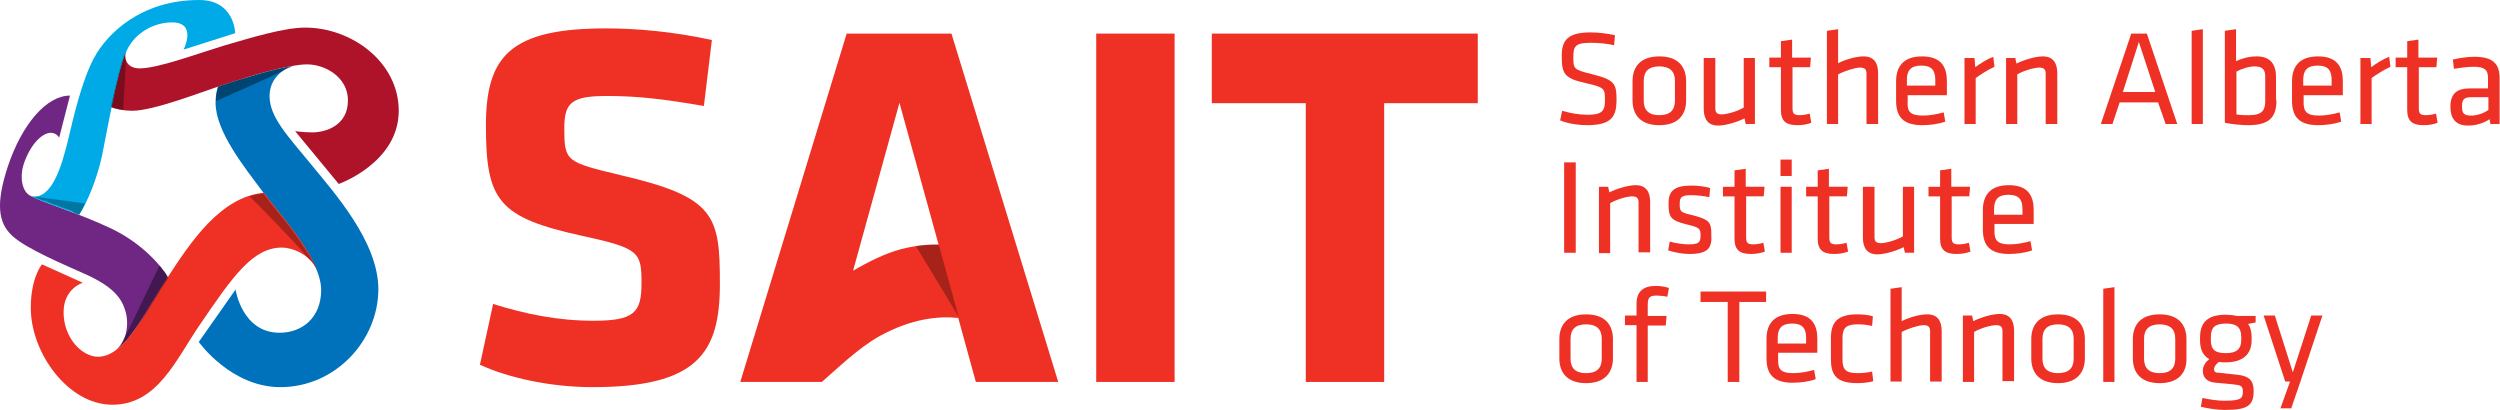 <?xml version="1.0" encoding="UTF-8"?> <svg xmlns="http://www.w3.org/2000/svg" xmlns:xlink="http://www.w3.org/1999/xlink" version="1.1" id="Layer_1" x="0px" y="0px" viewBox="0 0 625.1 102.4" style="enable-background:new 0 0 625.1 102.4;" xml:space="preserve"> <style type="text/css"> .st0{fill:#EE3124;} .st1{fill:#702784;} .st2{fill:#0072BC;} .st3{fill:#AE132A;} .st4{fill:#00AAE7;} .st5{opacity:0.4;} .st6{opacity:0.3;} </style> <path class="st0" d="M148.1,96.8c-10.1,0-20.7-2.2-28.1-5.6l3.3-15.2c8,2.5,16.1,4.2,25.1,4.2c10.1,0,12-2,12-9.3 c0-7.8-0.4-8.8-14.7-11.9c-21.1-4.6-24.2-8.8-24.2-27.6c0-17.4,6.1-24.3,30.1-24.3c7.6,0,16.7,0.8,26.4,2.9l-2,16.5 c-9.9-1.7-16.4-2.5-24.2-2.5c-8.8,0-10.7,1.6-10.7,8c0,8.4,0.4,8.5,14.1,11.8C178.9,49.3,180,53.9,180,71 C180,88.3,174.4,96.8,148.1,96.8z"></path> <path class="st0" d="M274.1,95.5V8.4h19.6v87.1H274.1z"></path> <path class="st0" d="M346.1,25.8v69.7h-19.6V25.8H303V8.4h66.5v17.4H346.1z"></path> <g> <path class="st0" d="M396.8,31.3c-2.2,0-4.8-0.4-6.7-1.2l0.5-2.4c2.1,0.6,4.2,1,6.3,1c3.6,0,4.4-0.9,4.4-3.5c0-3.1,0-3.3-4.7-4.4 c-5.5-1.2-6.1-2.3-6.1-6.9c0-3.9,1.6-5.8,7.2-5.8c2,0,4.3,0.3,6.1,0.7l-0.2,2.5c-1.8-0.4-3.9-0.6-5.8-0.6c-3.7,0-4.4,0.7-4.4,3.4 c0,3.1,0,3.3,4.5,4.4c6,1.5,6.3,2.4,6.3,6.8C404.1,29.1,403,31.3,396.8,31.3z"></path> <path class="st0" d="M414.9,31.3c-4.8,0-6.7-2.7-6.7-6.2v-4.8c0-3.5,1.9-6.2,6.7-6.2s6.7,2.7,6.7,6.2v4.8 C421.6,28.6,419.7,31.3,414.9,31.3z M414.9,16.6c-2.6,0-3.9,1.2-3.9,3.6v5c0,2.4,1.3,3.6,3.9,3.6c2.6,0,3.9-1.2,3.9-3.6v-5 C418.8,17.8,417.5,16.6,414.9,16.6z"></path> <path class="st0" d="M428.9,14.5v12.6c0,1.1,0.5,1.5,1.6,1.5c1.2,0,3.8-0.7,5.5-1.7V14.5h2.8V31h-2.3l-0.3-1.4 c-1.8,0.9-4.7,1.8-6.6,1.8c-2.6,0-3.6-1.7-3.6-4.2V14.5H428.9z"></path> <path class="st0" d="M452.9,30.7c-1,0.4-2.2,0.6-3.5,0.6c-2.8,0-4.1-1-4.1-3.8V16.8h-2.9v-2.4h2.9v-4.1l2.8-0.4v4.5h4.7l-0.2,2.4 h-4.4v10.2c0,1.2,0.2,1.8,1.7,1.8c0.8,0,1.6-0.1,2.6-0.4L452.9,30.7z"></path> <path class="st0" d="M466.7,31V18.4c0-1.1-0.5-1.5-1.6-1.5c-1.2,0-3.8,0.8-5.5,1.7V31h-2.8V7.7l2.8-0.4v8.5 c1.8-0.9,4.4-1.7,6.4-1.7c2.6,0,3.6,1.7,3.6,4.2V31H466.7z"></path> <path class="st0" d="M480.8,28.9c1.6,0,3.4-0.3,5.2-0.8l0.4,2.3c-1.6,0.6-3.8,0.9-5.8,0.9c-4.9,0-6.5-2.3-6.5-6.1v-4.9 c0-3.4,1.6-6.2,6.5-6.2c4.9,0,6.2,2.8,6.2,6.2v3.5h-9.8v1.4C476.8,27.8,477.5,28.9,480.8,28.9z M476.8,21.4h7.1v-1.4 c0-2.3-0.8-3.6-3.5-3.6s-3.6,1.3-3.6,3.6V21.4z"></path> <path class="st0" d="M498.7,16.7c-1.6,0.7-3.4,1.9-4.7,2.8V31h-2.8V14.5h2.5l0.2,2.3c1.2-0.9,2.9-2,4.5-2.6L498.7,16.7z"></path> <path class="st0" d="M511.5,31V18.4c0-1.1-0.5-1.5-1.6-1.5c-1.2,0-3.8,0.7-5.5,1.7V31h-2.8V14.5h2.3l0.3,1.4 c1.8-0.9,4.7-1.8,6.6-1.8c2.6,0,3.6,1.7,3.6,4.2V31H511.5z"></path> <path class="st0" d="M544.4,31h-2.9l-1.9-5.4h-9.6l-1.8,5.4h-2.9l7.6-22.6h3.9L544.4,31z M534.8,10.5l-4,12.5h8.1L534.8,10.5z"></path> <path class="st0" d="M548,31V7.7l2.8-0.4V31H548z"></path> <path class="st0" d="M569.2,25.1c0,3.8-1.4,6.2-7,6.2c-1.5,0-4-0.2-5.9-0.6V7.7l2.8-0.4v8c1.2-0.6,3.1-1.2,5.2-1.2 c3.4,0,4.8,2,4.8,5.2V25.1z M559.1,28.6c1.1,0.2,2.2,0.2,3.3,0.2c3.4,0,4-1.4,4-3.6v-6.1c0-1.7-0.7-2.5-2.7-2.5 c-1.5,0-3.4,0.7-4.5,1.3V28.6z"></path> <path class="st0" d="M579.8,28.9c1.6,0,3.4-0.3,5.2-0.8l0.4,2.3c-1.6,0.6-3.8,0.9-5.8,0.9c-4.9,0-6.5-2.3-6.5-6.1v-4.9 c0-3.4,1.6-6.2,6.5-6.2c4.9,0,6.2,2.8,6.2,6.2v3.5h-9.8v1.4C575.9,27.8,576.6,28.9,579.8,28.9z M575.9,21.4h7.1v-1.4 c0-2.3-0.8-3.6-3.5-3.6s-3.6,1.3-3.6,3.6V21.4z"></path> <path class="st0" d="M597.7,16.7c-1.6,0.7-3.4,1.9-4.7,2.8V31h-2.8V14.5h2.5l0.2,2.3c1.2-0.9,2.9-2,4.5-2.6L597.7,16.7z"></path> <path class="st0" d="M609.5,30.7c-1,0.4-2.2,0.6-3.5,0.6c-2.8,0-4.1-1-4.1-3.8V16.8H599v-2.4h2.9v-4.1l2.8-0.4v4.5h4.7l-0.2,2.4 h-4.4v10.2c0,1.2,0.2,1.8,1.7,1.8c0.8,0,1.6-0.1,2.6-0.4L609.5,30.7z"></path> <path class="st0" d="M625.1,31h-2.4l-0.2-1.2c-1.5,1-3.4,1.6-5.4,1.6c-3.1,0-4.4-1.8-4.4-4.7c0-3.4,1.7-4.6,5-4.6h4.4v-2.6 c0-2.1-0.9-2.8-3.6-2.8c-1.6,0-3.7,0.3-4.9,0.5l-0.3-2.3c1.6-0.4,3.7-0.7,5.4-0.7c4.7,0,6.3,1.8,6.3,5.4V31z M622.2,24.3H618 c-1.8,0-2.4,0.5-2.4,2.2c0,1.7,0.3,2.4,2.3,2.4c1.4,0,3-0.5,4.3-1.4V24.3z"></path> <path class="st0" d="M394,63.2h-2.9V40.6h2.9V63.2z"></path> <path class="st0" d="M409.7,63.2V50.6c0-1.1-0.5-1.5-1.6-1.5c-1.2,0-3.8,0.7-5.5,1.7v12.5h-2.8V46.7h2.3l0.3,1.4 c1.8-0.9,4.7-1.8,6.6-1.8c2.6,0,3.6,1.7,3.6,4.2v12.6H409.7z"></path> <path class="st0" d="M422.4,63.5c-1.7,0-3.9-0.4-5.3-0.9l0.4-2.2c1.4,0.4,3.3,0.7,4.7,0.7c2.6,0,3-0.5,3-2.2s-0.1-2-3.5-2.8 c-4.1-1-4.5-1.9-4.5-5.3c0-3,1.4-4.4,5.7-4.4c1.6,0,3.3,0.2,4.7,0.6l-0.2,2.3c-1.4-0.3-3.2-0.5-4.6-0.5c-2.4,0-2.8,0.6-2.8,2.1 c0,1.8,0,2.2,2.8,2.8c4.7,1.2,5.1,1.8,5.1,5C428.1,62,427.1,63.5,422.4,63.5z"></path> <path class="st0" d="M441.3,62.9c-1,0.4-2.2,0.6-3.5,0.6c-2.8,0-4.1-1-4.1-3.8V49.1h-2.9v-2.4h2.9v-4.1l2.8-0.4v4.5h4.7l-0.2,2.4 h-4.4v10.2c0,1.2,0.2,1.8,1.7,1.8c0.8,0,1.6-0.1,2.6-0.4L441.3,62.9z"></path> <path class="st0" d="M445.2,44v-4.1h2.8V44H445.2z M445.2,63.2V46.7h2.8v16.5H445.2z"></path> <path class="st0" d="M462.1,62.9c-1,0.4-2.2,0.6-3.5,0.6c-2.8,0-4.1-1-4.1-3.8V49.1h-2.9v-2.4h2.9v-4.1l2.8-0.4v4.5h4.7l-0.2,2.4 h-4.4v10.2c0,1.2,0.2,1.8,1.7,1.8c0.8,0,1.6-0.1,2.6-0.4L462.1,62.9z"></path> <path class="st0" d="M468.7,46.7v12.6c0,1.1,0.5,1.5,1.6,1.5c1.2,0,3.8-0.7,5.5-1.7V46.7h2.8v16.5h-2.3l-0.3-1.4 c-1.8,0.9-4.7,1.8-6.6,1.8c-2.6,0-3.6-1.7-3.6-4.2V46.7H468.7z"></path> <path class="st0" d="M492.7,62.9c-1,0.4-2.2,0.6-3.5,0.6c-2.8,0-4.1-1-4.1-3.8V49.1h-2.9v-2.4h2.9v-4.1l2.8-0.4v4.5h4.7l-0.2,2.4 H488v10.2c0,1.2,0.2,1.8,1.7,1.8c0.8,0,1.6-0.1,2.6-0.4L492.7,62.9z"></path> <path class="st0" d="M502.5,61.1c1.6,0,3.4-0.3,5.2-0.8l0.4,2.3c-1.6,0.6-3.8,0.9-5.8,0.9c-4.9,0-6.5-2.3-6.5-6.1v-4.9 c0-3.4,1.6-6.2,6.5-6.2c4.9,0,6.2,2.8,6.2,6.2V56h-9.8v1.4C498.6,60,499.3,61.1,502.5,61.1z M498.6,53.7h7.1v-1.4 c0-2.3-0.8-3.6-3.5-3.6s-3.6,1.3-3.6,3.6V53.7z"></path> <path class="st0" d="M396.6,95.8c-4.8,0-6.7-2.7-6.7-6.2v-4.8c0-3.5,1.9-6.2,6.7-6.2s6.7,2.7,6.7,6.2v4.8 C403.3,93,401.4,95.8,396.6,95.8z M396.6,81.1c-2.6,0-3.9,1.2-3.9,3.6v5c0,2.4,1.3,3.6,3.9,3.6c2.6,0,3.9-1.2,3.9-3.6v-5 C400.5,82.3,399.2,81.1,396.6,81.1z"></path> <path class="st0" d="M416.9,74.2c-0.9-0.2-2-0.3-2.7-0.3c-1.8,0-2.2,0.6-2.2,2.3v2.8h4.7l-0.2,2.4H412v14.1h-2.8V81.3h-2.9v-2.4 h2.9v-3c0-2.9,1.6-4.4,4.7-4.4c1.1,0,2.2,0.1,3.4,0.5L416.9,74.2z"></path> <path class="st0" d="M431.9,75.5h-6.7v-2.6h16.4v2.6h-6.7v20h-2.9V75.5z"></path> <path class="st0" d="M448.4,93.3c1.6,0,3.4-0.3,5.2-0.8l0.4,2.3c-1.6,0.6-3.8,0.9-5.8,0.9c-4.9,0-6.5-2.3-6.5-6.1v-4.9 c0-3.4,1.6-6.2,6.5-6.2c4.9,0,6.2,2.8,6.2,6.2v3.5h-9.8v1.4C444.5,92.3,445.2,93.3,448.4,93.3z M444.5,85.9h7.1v-1.4 c0-2.3-0.8-3.6-3.5-3.6s-3.6,1.3-3.6,3.6V85.9z"></path> <path class="st0" d="M457.8,89.8v-5.2c0-3.8,1.4-6,6.6-6c1.5,0,3.1,0.2,3.9,0.5l-0.2,2.4c-1.3-0.3-2.5-0.4-3.6-0.4 c-2.8,0-3.8,0.8-3.8,3.4v5.4c0,2.6,0.9,3.4,3.8,3.4c1.2,0,2.3-0.1,3.6-0.4l0.3,2.4c-0.8,0.3-2.5,0.5-4,0.5 C459,95.8,457.8,93.6,457.8,89.8z"></path> <path class="st0" d="M482.6,95.4V82.8c0-1.1-0.5-1.5-1.6-1.5c-1.2,0-3.8,0.8-5.5,1.7v12.4h-2.8V72.2l2.8-0.4v8.5 c1.8-0.9,4.4-1.7,6.4-1.7c2.6,0,3.6,1.7,3.6,4.2v12.6H482.6z"></path> <path class="st0" d="M500.7,95.4V82.8c0-1.1-0.5-1.5-1.6-1.5c-1.2,0-3.8,0.7-5.5,1.7v12.5h-2.8V78.9h2.3l0.3,1.4 c1.8-0.9,4.7-1.8,6.6-1.8c2.6,0,3.6,1.7,3.6,4.2v12.6H500.7z"></path> <path class="st0" d="M514.6,95.8c-4.8,0-6.7-2.7-6.7-6.2v-4.8c0-3.5,1.9-6.2,6.7-6.2s6.7,2.7,6.7,6.2v4.8 C521.3,93,519.4,95.8,514.6,95.8z M514.6,81.1c-2.6,0-3.9,1.2-3.9,3.6v5c0,2.4,1.3,3.6,3.9,3.6c2.6,0,3.9-1.2,3.9-3.6v-5 C518.5,82.3,517.2,81.1,514.6,81.1z"></path> <path class="st0" d="M525.9,95.4V72.2l2.8-0.4v23.7H525.9z"></path> <path class="st0" d="M540,95.8c-4.8,0-6.7-2.7-6.7-6.2v-4.8c0-3.5,1.9-6.2,6.7-6.2s6.7,2.7,6.7,6.2v4.8 C546.8,93,544.9,95.8,540,95.8z M540,81.1c-2.6,0-3.9,1.2-3.9,3.6v5c0,2.4,1.3,3.6,3.9,3.6c2.6,0,3.9-1.2,3.9-3.6v-5 C543.9,82.3,542.6,81.1,540,81.1z"></path> <path class="st0" d="M564.1,80.6l-2,0.4c0.6,0.8,0.9,2,0.9,3.3V85c0,3.6-2.2,5.6-6.5,5.6c-0.6,0-1.2,0-1.7-0.1 c-0.6,0.5-1.2,1.1-1.2,1.8c0,0.6,0.3,0.9,1.1,0.9c1.7,0.2,2.6,0.3,4.7,0.5c3,0.3,4.1,1.5,4.1,4c0,3.6-1.3,4.8-7.2,4.8 c-1.5,0-4.1-0.3-6-0.8l0.4-2.2c1.7,0.4,3.9,0.7,5.5,0.7c4.2,0,4.6-0.6,4.6-2.3c0-1.4-0.5-1.6-2.4-1.8c-1.8-0.2-2.4-0.2-4.4-0.4 c-2.4-0.2-3.2-1.5-3.2-3c0-1.2,0.7-2.2,1.6-2.9c-1.6-0.9-2.3-2.5-2.3-4.7v-0.7c0-3.6,1.7-5.7,6.4-5.7c0.8,0,2,0.1,2.8,0.3h4.7V80.6 z M556.6,80.9c-2.7,0-3.8,0.9-3.8,3.4V85c0,2.5,1.1,3.3,3.8,3.3s3.8-1.1,3.8-3.3v-0.7C560.4,81.9,559.3,80.9,556.6,80.9z"></path> <path class="st0" d="M572.6,95.4h-1.2L566,78.9h2.8l4.5,14.2l4.6-14.2h2.8l-5.5,16.5l-2.3,6.7h-2.7L572.6,95.4z"></path> </g> <path class="st1" d="M27.5,57c-7.8-3.7-16.7-6.3-20-8.1c-2-1.1-2.6-4.6-1.6-7.8c1.7-5.1,4.7-7.9,6.8-7.9c1.4,0,2.1,1.2,2.1,1.2 s2.4-9.4,2.7-10.5c-5.9,0-12,7.2-15.5,17.6C-1.1,50.9-0.5,55.7,3.1,59c3.6,3.3,13.5,7.4,17.9,9.4c7.3,3.2,9.4,6.2,10.3,9.2 c1,3.1,0.5,7.5-2.1,9.8c4.3-3.4,8-10.8,12.5-17.6c0.1-0.2,0.2-0.4,0.3-0.5C39.4,65.1,34.2,60.1,27.5,57z"></path> <path class="st2" d="M77.7,41c-5.8-7.1-10.3-11.7-10.3-17c0-4.1,3-6.7,6-7.6c-4.8,0.8-11.4,2.8-16.9,4.6c-0.6,0.2-1.3,0.4-2,0.7 c0,0,0,0,0,0v0c-0.4,1.2-0.6,2.5-0.6,4c0,7.2,7.3,16.2,11.9,22.4c4.6,6.2,14.5,16.8,14.5,24.4c0,6.9-4.7,10.7-10.4,10.7 c-9.4,0-11-10.8-11-10.8l-9.2,13.1c0,0,8,11.3,20.4,11.3c13.8,0,24.5-11.7,24.5-24.5C94.6,60.4,83.5,48.1,77.7,41z"></path> <path class="st3" d="M76.3,6.9c-5.3,0-13.4,2.5-20.3,4.5c-6.9,2.1-16.5,5.7-21.1,5.7c-3.2,0-4.1-2.5-3.3-4.5 c-1.2,2.7-2.6,8.5-3.8,14.2c1.3,0.5,3.3,0.9,5.2,0.9c5.4,0,16.5-4.4,23.5-6.7s15.8-4.9,20.3-4.9c4.5,0,10.2,3.2,10.2,9 c0,6.4-5.7,8-8.9,8c-2.2,0-4.3-0.3-4.3-0.3L84.7,46c0,0,15-5.3,15-18.3C99.7,15.5,87.9,6.9,76.3,6.9z"></path> <path class="st4" d="M58.8,8.3c0,0-0.1-8.3-9-8.3C35.2,0,26.7,8.5,23.5,14.5c-3.1,5.8-5.2,15.1-6.5,20.6c-1.6,6.4-4,14.9-9.2,14 c0,0,0,0,0,0c2.4,1.2,6.9,2.7,12,4.6c2.3-3.6,4.5-9.3,5.7-14.7c1.3-6.3,3.9-21.6,6.2-26.4c2.3-4.8,7.2-7,11.3-7 c6.4,0,2.9,6.8,2.9,6.8L58.8,8.3z"></path> <path class="st0" d="M79.3,67.4L79.3,67.4c-0.1-0.4-0.3-0.7-0.5-1.1c-0.1-0.3-0.3-0.5-0.4-0.8c-3.1-6.2-9.1-12.8-12.4-17.3 c-10.9,1-18.4,12.4-24.3,21.5C35.7,79,31,89.2,24.5,89.2c-4,0-8.6-4.7-8.6-11.1c0-6,4.8-7.4,4.8-7.4l-10.2-4.6c0,0-2.8,3.2-2.8,10.9 c0,11.2,9.3,24.2,20.4,24.2c11.3,0,15.9-11.3,21.8-19.9c8.3-12.2,13.3-19.4,20.6-19.4C73,61.9,77.3,63.5,79.3,67.4L79.3,67.4z"></path> <path class="st5" d="M70.8,17.7C70.8,17.7,70.8,17.7,70.8,17.7L70.8,17.7c0.2-0.1,0.4-0.3,0.6-0.4c0,0,0,0,0,0c0,0,0,0,0.1,0 c0,0,0,0,0,0l0,0c0.2-0.1,0.4-0.2,0.6-0.3c0,0,0.1,0,0.1,0l0,0l0,0c0.2-0.1,0.3-0.1,0.5-0.2l0,0c0,0,0,0,0,0c0.1,0,0.1,0,0.2-0.1 l0,0c0.2-0.1,0.4-0.2,0.6-0.2c0,0,0,0,0,0l0,0c0,0,0,0,0,0c-1.2,0.2-2.5,0.5-3.9,0.8c-0.1,0-0.1,0-0.2,0c-1.7,0.4-3.4,0.9-5.2,1.4 c0,0-0.1,0-0.1,0c-0.7,0.2-1.4,0.4-2.1,0.6c-0.2,0.1-0.5,0.1-0.7,0.2c-0.7,0.2-1.4,0.4-2.1,0.6c-0.3,0.1-0.6,0.2-0.9,0.3 c-0.6,0.2-1.2,0.4-1.8,0.6c-0.6,0.2-1.3,0.4-2,0.7c0,0,0,0,0,0v0C54.2,22.8,54,24,54,25.3C58,23.5,66,20,70.8,17.7z"></path> <path d="M31.6,12.6"></path> <path class="st6" d="M19.8,53.7L19.8,53.7c0.5-0.8,1-1.8,1.5-2.8c-4.6-0.7-13.4-1.8-13.5-1.9c0,0,0,0,0,0c0,0,0,0,0,0 c0,0,0.1,0,0.1,0c0,0,0,0,0.1,0c0,0,0.1,0,0.1,0c0.1,0.1,0.2,0.1,0.3,0.2c0.1,0.1,0.3,0.1,0.4,0.2c0.2,0.1,0.4,0.2,0.6,0.2 c0.2,0.1,0.4,0.2,0.6,0.2c0.2,0.1,0.4,0.2,0.6,0.2c0.1,0,0.1,0.1,0.2,0.1c0.1,0,0.2,0.1,0.4,0.1c0,0,0,0,0.1,0 c0.1,0,0.2,0.1,0.3,0.1c0.1,0,0.1,0,0.2,0.1c0.1,0,0.1,0.1,0.2,0.1c0.1,0,0.2,0.1,0.3,0.1c0.1,0,0.1,0,0.2,0.1 c0.1,0,0.2,0.1,0.3,0.1c0.1,0,0.2,0.1,0.3,0.1c0.1,0.1,0.3,0.1,0.4,0.2c0,0,0,0,0,0c0.1,0,0.2,0.1,0.3,0.1c0.2,0.1,0.4,0.1,0.6,0.2 c0.1,0,0.1,0,0.2,0.1c0.3,0.1,0.5,0.2,0.8,0.3c0.3,0.1,0.6,0.2,0.9,0.3c0.6,0.2,1.2,0.4,1.8,0.7c0,0,0,0,0,0 C18.5,53.3,19.1,53.5,19.8,53.7L19.8,53.7L19.8,53.7z"></path> <path class="st5" d="M41.5,68.5c-0.1-0.2-0.2-0.3-0.3-0.5c-0.1-0.1-0.1-0.1-0.2-0.2c-0.2-0.2-0.3-0.4-0.5-0.6c0,0,0,0,0-0.1 c-0.2-0.2-0.4-0.5-0.6-0.7c-2,3.9-7.1,15.1-8.9,18.2c-0.4,1-1,1.9-1.8,2.7l0,0c0,0,0,0,0,0c0.5-0.4,1.1-0.9,1.6-1.4 c0.3-0.3,0.5-0.6,0.8-0.8c0.2-0.3,0.5-0.5,0.7-0.8c0.1-0.1,0.1-0.2,0.2-0.3c0.1-0.1,0.2-0.2,0.2-0.3c0.1-0.1,0.2-0.2,0.3-0.3 c0.1-0.1,0.1-0.2,0.2-0.3c0.5-0.6,0.9-1.3,1.4-1.9c0,0,0,0,0,0c0.1-0.1,0.1-0.2,0.2-0.3c0.1-0.1,0.2-0.3,0.3-0.4 c0.1-0.1,0.1-0.2,0.2-0.3c0.1-0.1,0.1-0.2,0.2-0.3c0.5-0.7,1-1.5,1.5-2.3c0.4-0.6,0.7-1.2,1.1-1.8c0,0,0,0,0,0c0,0,0,0,0,0 c0,0,0,0,0,0c0,0,0,0,0,0c0,0,0,0,0,0c0.4-0.6,0.8-1.3,1.2-1.9l0,0c0,0,0,0,0,0l0,0c0,0,0,0,0,0c0,0,0,0,0,0l0,0c0,0,0,0,0,0l0,0 c0,0,0,0,0,0c0.3-0.6,0.7-1.1,1-1.7l0,0c0,0,0,0,0,0l0,0l0,0c0,0,0,0,0,0c0.1-0.1,0.2-0.3,0.3-0.4l0,0c0,0,0,0,0,0l0,0 c0.4-0.6,0.7-1.2,1.1-1.7c0.1-0.2,0.2-0.4,0.3-0.5C41.8,69,41.7,68.8,41.5,68.5z"></path> <path class="st6" d="M77.3,64.8c0.1,0.1,0.3,0.3,0.4,0.4c0,0,0,0,0,0c0.1,0.1,0.3,0.3,0.4,0.5l0,0c0,0,0.1,0.1,0.1,0.2l0,0l0,0 c0.1,0.1,0.2,0.2,0.3,0.4c0.1,0.2,0.2,0.3,0.3,0.5c0,0,0,0,0,0l0,0c0,0,0.1,0.1,0.1,0.1c0-0.1,0-0.2,0-0.2c0-0.1-0.1-0.1-0.1-0.2 c-0.1-0.3-0.3-0.5-0.4-0.8l0,0c0-0.1-0.1-0.2-0.2-0.3c-0.2-0.3-0.3-0.6-0.5-0.9c-0.1-0.2-0.2-0.4-0.3-0.5c-0.1-0.2-0.2-0.4-0.4-0.6 c-0.1-0.2-0.3-0.4-0.4-0.6c-0.1-0.2-0.2-0.4-0.3-0.5c-0.1-0.2-0.2-0.4-0.4-0.6c-0.1-0.2-0.3-0.4-0.4-0.6c-0.1-0.2-0.2-0.3-0.3-0.5 c-0.2-0.2-0.3-0.4-0.5-0.7c-0.1-0.2-0.3-0.4-0.4-0.6c-0.1-0.2-0.3-0.4-0.4-0.6c-0.4-0.5-0.8-1.1-1.2-1.6c-0.4-0.6-0.9-1.2-1.3-1.7 c-0.6-0.7-1.1-1.4-1.7-2.1c0,0-0.1-0.1-0.1-0.1c-0.4-0.5-0.8-1-1.2-1.5c-0.5-0.6-0.9-1.1-1.3-1.7c-0.4-0.5-0.8-1.1-1.2-1.6 c-1.2,0.1-2.4,0.3-3.5,0.7C66.1,52.7,74.3,61.2,77.3,64.8z"></path> <path class="st6" d="M31.5,15.2C31.5,15.2,31.5,15.2,31.5,15.2c-0.1-0.4-0.2-0.8-0.2-1.2c0,0,0-0.1,0-0.1c0-0.1,0-0.1,0-0.2 c0-0.1,0-0.1,0-0.2c0-0.1,0-0.1,0-0.2c0-0.1,0-0.1,0.1-0.2c0,0,0-0.1,0-0.1c0-0.1,0.1-0.2,0.1-0.4c-1.2,2.7-2.6,8.5-3.8,14.2 c0.8,0.3,1.9,0.6,3.1,0.7C31,24.1,31.3,18.3,31.5,15.2z"></path> <path class="st0" d="M264.6,95.5L237.9,8.4h-26.2l-26.6,87.1h15.6v0h4.8c3.7-3.2,9.1-8.5,14.5-11.5c8-4.4,14.8-5,19.6-4.5l4.4,16 H264.6z M225.3,62.3c-3.8,1-8.1,3.1-12,5.4l11.6-42l9.8,35.5C231.6,61.1,228.4,61.5,225.3,62.3z"></path> <path class="st6" d="M239.7,79.2l-5-18.1c-1.9,0-3.8,0.1-5.7,0.4L239.7,79.2z"></path> </svg> 